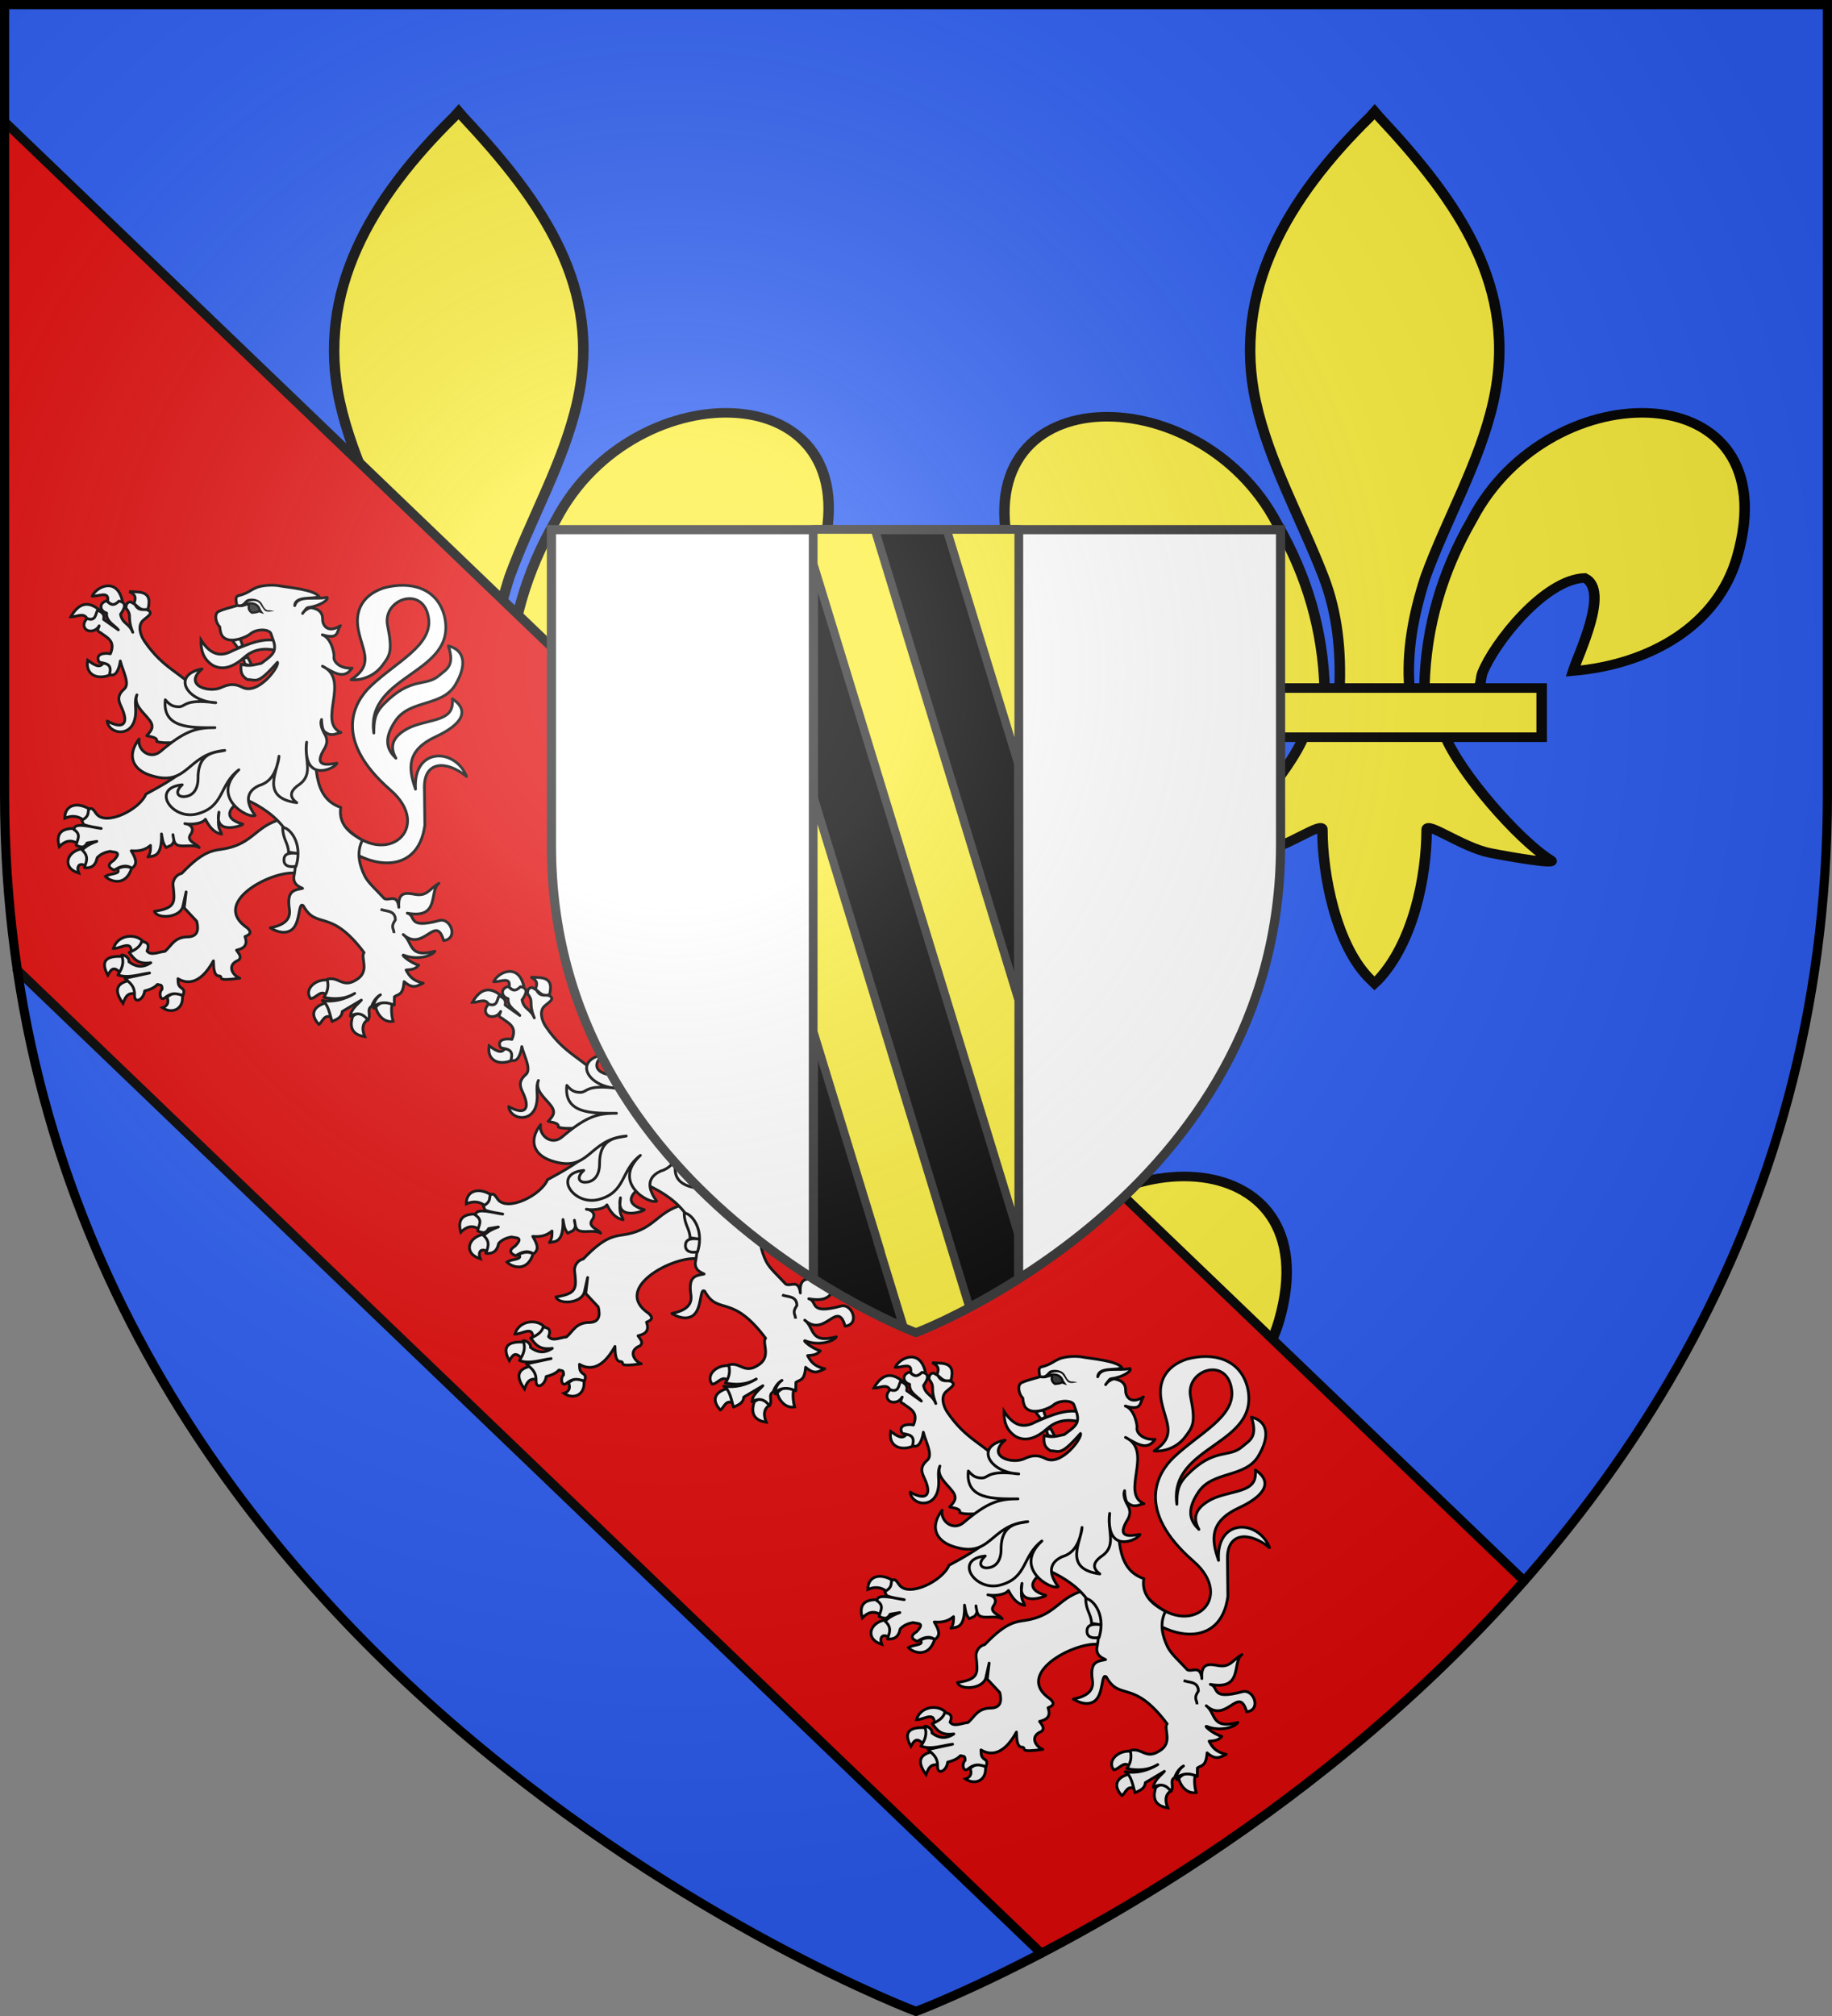 <svg xmlns="http://www.w3.org/2000/svg" xmlns:xlink="http://www.w3.org/1999/xlink" width="600" height="660" version="1.0"><rect width="100%" height="100%" fill="#808080" stroke="none"/><defs><g id="b"><path id="a" d="M0 0v1h.5z" transform="rotate(18 3.157 -.5)"/><use xlink:href="#a" width="810" height="540" transform="scale(-1 1)"/></g><g id="c"><use xlink:href="#b" width="810" height="540" transform="rotate(72)"/><use xlink:href="#b" width="810" height="540" transform="rotate(144)"/></g><g id="e"><path id="d" d="M0 0v1h.5z" transform="rotate(18 3.157 -.5)"/><use xlink:href="#d" width="810" height="540" transform="scale(-1 1)"/></g><g id="f"><use xlink:href="#e" width="810" height="540" transform="rotate(72)"/><use xlink:href="#e" width="810" height="540" transform="rotate(144)"/></g><path id="h" d="M-298.5-298.5h597V-40C298.5 246.31 0 358.5 0 358.5S-298.5 246.31-298.5-40z"/><path id="g" d="M2.922 27.673c0-5.952 2.317-9.844 5.579-11.013 1.448-.519 3.307-.273 5.018 1.447 2.119 2.129 2.736 7.993-3.483 9.121.658-.956.619-3.081-.714-3.787-.99-.524-2.113-.253-2.676.123-.824.552-1.729 2.106-1.679 4.108z"/><radialGradient id="l" cx="-80" cy="-80" r="405" gradientUnits="userSpaceOnUse"><stop offset="0" style="stop-color:#fff;stop-opacity:.31"/><stop offset=".19" style="stop-color:#fff;stop-opacity:.25"/><stop offset=".6" style="stop-color:#6b6b6b;stop-opacity:.125"/><stop offset="1" style="stop-color:#000;stop-opacity:.125"/></radialGradient></defs><g transform="translate(300 300)"><use xlink:href="#h" width="600" height="660" style="fill:#2b5df2"/><g transform="translate(0 -6)"><g id="i"><path d="M360.348 474.115c.142-6.195 1.675-11.954 4.529-17.41 7.471-15.72 30.292-15.344 25.261 3.88-1.853 7.085-8.15 11.248-15.632 11.962.54-1.866 3.51-8.465 1.113-9.756-3.834.145-8.595 6.77-9.74 9.93-.165.454-.118.978-.303 1.424" style="fill:#fcef3c;fill-opacity:1;fill-rule:evenodd;stroke:#000;stroke-width:1;stroke-linecap:butt;stroke-linejoin:miter;stroke-miterlimit:4;stroke-dasharray:none;stroke-opacity:1;display:inline" transform="matrix(3.438 0 0 3.125 -1222.361 -1301.015)"/><path d="M350.844 474.525c-.142-6.196-1.675-11.954-4.529-17.41-7.471-15.72-30.292-15.344-25.262 3.88 1.854 7.084 8.151 11.248 15.632 11.962-.54-1.867-3.51-8.465-1.112-9.756 3.834.144 8.594 6.77 9.74 9.93.164.453.118.977.303 1.424" style="fill:#fcef3c;fill-opacity:1;fill-rule:evenodd;stroke:#000;stroke-width:1;stroke-linecap:butt;stroke-linejoin:miter;stroke-miterlimit:4;stroke-dasharray:none;stroke-opacity:1" transform="matrix(3.438 0 0 3.125 -1222.361 -1301.015)"/><path d="M355.154 414.5c-7.871 8.485-13.156 18.296-10.878 29.803 1.257 6.348 4.304 12.228 6.453 18.344 1.344 3.837 1.687 7.845 1.528 11.878h6.679c-.32-4.063.38-8 1.528-11.878 2.047-6.154 5.162-11.99 6.453-18.344 2.413-11.878-3.25-20.836-10.844-29.766l-.464-.592z" style="fill:#fcef3c;fill-opacity:1;fill-rule:nonzero;stroke:#000;stroke-width:1;stroke-linecap:butt;stroke-linejoin:miter;stroke-miterlimit:4;stroke-dasharray:none;stroke-opacity:1" transform="matrix(3.438 0 0 3.125 -1222.361 -1301.015)"/><path d="M348.926 479.228c-1.396 3.913-7.089 11.08-10.112 13.122-.785.53 3.748-.305 5.778-.75 2.662-.584 6.122-3.42 6.04-2.419-.007 4.584 1.281 12.232 4.641 15.747l.318.339.329-.34c3.358-3.916 4.624-10.803 4.64-15.746-.08-1.001 3.38 1.835 6.041 2.419 2.03.445 6.562 1.28 5.778.75-3.023-2.043-8.713-9.21-10.11-13.122z" style="fill:#fcef3c;fill-opacity:1;fill-rule:evenodd;stroke:#000;stroke-width:1;stroke-linecap:butt;stroke-linejoin:miter;stroke-miterlimit:4;stroke-dasharray:none;stroke-opacity:1" transform="matrix(3.438 0 0 3.125 -1222.361 -1301.015)"/><path d="M339.727 474.326h31.789v5.15h-31.789z" style="fill:#fcef3c;fill-opacity:1;stroke:#000;stroke-width:1;stroke-miterlimit:4;stroke-dasharray:none;stroke-opacity:1" transform="matrix(3.438 0 0 3.125 -1222.361 -1301.015)"/></g><use xlink:href="#i" width="600" height="660" transform="translate(-150 -250)"/><use xlink:href="#i" width="600" height="660" transform="translate(150 -250)"/></g><path d="M1.5 39.844V260c0 20.041 1.467 39.238 4.188 57.594l208.187 199.812L341.031 639.47c40.587-21.164 104.25-60.687 158.125-121.938L305.844 331.97z" style="opacity:1;fill:#e20909;fill-opacity:1;fill-rule:nonzero;stroke:none;stroke-width:84;stroke-linecap:butt;stroke-linejoin:round;stroke-miterlimit:4;stroke-dasharray:none;stroke-opacity:1" transform="translate(-300 -300)"/><path d="M341.031 639.469 5.688 317.594M1.5 39.844 499.156 517.53" style="opacity:1;fill:none;fill-opacity:1;fill-rule:nonzero;stroke:#000;stroke-width:3;stroke-linecap:round;stroke-linejoin:round;stroke-miterlimit:4;stroke-dasharray:none;stroke-dashoffset:0;stroke-opacity:1" transform="translate(-300 -300)"/></g><g transform="translate(300 300)"><g id="j"><path d="M543.045 692.266c46.606 47.837 99.856.128 50.923-42.429-67.09-58.347-40.589-100.976-22.477-118.146 29.098-27.587 70.136-46.113 65.85-76.99-5.33-38.393-52.938-22.286-46.659 8.215 6.18 30.017 2.325 34.093-6.022 45.314-9.885 13.288-25.557 17.198-35.485 16.19 25.815-17.26 13.619-31.161 8.523-55.329-6.51-30.875 13.176-43.953 28.738-49.022 30.145-8.246 60.635-.014 68.88 31.95 15.748 66.572-89.966 64.993-80.274 133.019.069-13.874.703-22.17 11.674-33.29 31.296-31.716 47.384-18.643 62.951-32.4 7.613-6.726 17.775-10.208 10.165-33.33 17.78 4.322 21.99 20.553 7.89 44.19-14.825 24.85-51.512 16.768-67.786 40.426-15.948 23.184-8.03 35.013.195 42.99-5.902-10.763-6.249-21.558 9.803-31.622 6.737-4.225 13.017-6.438 29.892-10.608 19.012-4.698 25.725-9.86 24.527-25.313 24.272 16.326 2.952 32.961-18.221 42.725-34.196 15.769-32.062 36.063-23.693 60.034-2.995-48.064 45.23-47.132 58.037-14.455-23.466-18.998-48.25-17.27-47.915 12.35l.488 43.094c-8.097 59.843-68.767 48.917-100.968 15.836" style="fill:#fff;fill-opacity:1;stroke:#000;stroke-width:3.146;stroke-linejoin:round;stroke-miterlimit:4;stroke-dasharray:none;stroke-opacity:1" transform="translate(-343.177 -228.503)scale(.288)"/><path d="M378.499 479.286c-.22 11.145 2.085 21.468 13.485 28.835 11.95 6.299 24.136 1.318 36.4-9.703 12.963-11.336 28.556-9.347 38.402-6.537 1.62-5.241-.369-7.372.073-10.882-14.719-5.784-36.148 3.193-52.462 10.479-16.333 9.024-27.038 1.463-35.898-12.192z" style="fill:#fff;fill-opacity:1;stroke:#000;stroke-width:3.146;stroke-miterlimit:4;stroke-dasharray:none;stroke-opacity:1" transform="translate(-343.177 -228.503)scale(.288)"/><g style="fill:#fff;stroke:#000;stroke-width:2.954;stroke-opacity:1"><path d="M862.664 472.577c-7.188-9.211-27.082-8.293-31.832 7.086 6.816.68 19.456-9.608 19.006 3.82 8.305-.468 10.708-4.693 12.826-10.906z" style="fill:#fff;fill-opacity:1;stroke:#000;stroke-width:2.954;stroke-linejoin:miter;stroke-miterlimit:4;stroke-dasharray:none;stroke-opacity:1" transform="matrix(.308 0 0 .306 -518.762 -136.273)"/><path d="M838.453 505.987c-7.478-8.031-10.06-3.885-13.504 2.243-8.187-14.961-2.04-21.175 16.37-19.903 2.197 4.713 1.025 12.246-2.866 17.66zM847.459 514.084c-13.091 2.806-16.482 10.313-6.395 24.351 2.187-5.864 4.356-11.75 12.534-10.302 1.483-4.79-.707-9.68-6.14-14.05zM887.874 531.88c2.56 5.972-.09 9.655-4.86 11.238 9.901 6.854 22.754 1.966 21.23-13.112-7.109-4.021-11.075-2.607-16.37 1.873z" style="fill:#fff;fill-opacity:1;stroke:#000;stroke-width:2.954;stroke-miterlimit:4;stroke-dasharray:none;stroke-opacity:1" transform="matrix(.308 0 0 .306 -518.762 -136.273)"/></g><path d="M464.768 684.531c-24.064 8.405-28.31 25.268-56.948 31.54-13.855 3.033-23.938-.203-51.254 28.514-6.881 1.476-10.156 8.194-9.904 12.917 2.181 19.86 3.647 26.38-21.145 30.177 3.02 9.163 29.813 7.553 32.464-6.056.414-2.127 3.594-16.022 3.594-16.022l-2.17 18.182 14.246 15.239c2.59 10.512.763 17.756-10.916 17.714-14.614.43-17.838 10.078-25.152 16.417-7.02.543-15.943 5.494-20.485-.366 3.767-9.072-1.54-10.125-6.09-10.867-1.357 5.5-6.627 9.47-14.238 12.53 5.195 6.417 9.139 13.88 24.678 11.664-9.555 6.404-17.645 4.501-24.89-1.077.69-5.36-6.973-8.522-8.33-7.563 3.283 8.44.447 15.643-4.271 22.466 11.33 4.324 23.926-.579 36.067-2.16l-28 6.048c4.81 4.916 11.156 7.965 10.916 19.01-.384 10.403 10.168 5.786 11.512-4.694 4.235-1.125 10.087-2.682 14.59-7.403 2.878 1.318 5.46-.799 5.14 5.616-3.974 3.457-2.332 13.416 2.936 9.827 8.027-6.304 12.077-5.525 20.995-2.914.46-2.304 2.084-5.421-.88-7.726-5.78-3.515-4.426-6.97-4.938-11.284 7.276 4.402 23.616 10.087 40.338-20.306.32 9.614.777 17.6 7.176 17.251 4.475 1.593-5.639 6.3 22.781 2.497-7.959-2.961-15.502-14.906-1.491-20.45 4.4-3.799.254-7.597-2.241-11.395 9.515-2.234 12.832-6.349 9.693-15.495 6.262-2.381 7.692-5.143 2.575-9.827-41.968-28.308 25.483-64.233 53.574-62.382l23.728-13.825-15.186-47.093z" style="fill:#fff;fill-opacity:1;stroke:#000;stroke-width:3.146;stroke-linejoin:round;stroke-miterlimit:4;stroke-dasharray:none;stroke-opacity:1" transform="translate(-343.177 -228.503)scale(.288)"/><g style="fill:#fff;stroke:#000;stroke-width:2.954;stroke-opacity:1"><path d="M799.626 342.685c-5.852-4.625-12.566-5.83-20.464-2.342-.056-14.538 13.622-18.222 27.626-8.897-1.412 4.639-3.066 9.057-7.162 11.239zM773.28 370.783c-3.419-12.474.547-20.053 16.881-19.435 2.937 3.872 7.292 6.562 3.07 16.391-7.79-5.24-14.203-2.924-19.952 3.044zM798.09 372.89c4.946 6.322 8.193 12.644 4.35 18.967-8.001-5.031-11.16.056-8.442 7.258-18.46-5.81-12.894-23.612 4.093-26.225zM834.925 394.666c5.494-3.163 10.533-2.989 15.347-1.17-5.978 20.376-22.706 14.734-27.881 9.132 4.344-3.472 17.501-2.217 12.534-7.962z" style="fill:#fff;fill-opacity:1;stroke:#000;stroke-width:2.954;stroke-miterlimit:4;stroke-dasharray:none;stroke-opacity:1" transform="matrix(.308 0 0 .306 -518.762 -136.273)"/></g><g style="fill:#fff;stroke:#000;stroke-width:2.954;stroke-opacity:1"><path d="M828.018 186.74c-13.82 6.043-27.245.561-24.555-15.454 6.568 4.735 12.686 9.137 16.626 3.044 5.688.234 9.047 3.454 7.93 12.41zM802.95 127.031c-3.537-7.426-11.437-1.875-17.393-2.107 8.263-14.803 18.254-17.275 29.928-7.727-2.034 6.026-3.863 12.314-12.534 9.834zM808.322 102.68c6.403.636 18.51-6.186 16.371 5.62 4.844 5.575 10.078 4.72 15.603-.937-6.06-25.406-27.664-14.525-31.974-4.683zM852.574 110.64c3.55-8.067-.098-10.077-4.86-12.877l7.93.468c13.867.447 14.36 8.545 12.022 18.264-7.023 3.063-10.621-2.492-15.092-5.854z" style="fill:#fff;fill-opacity:1;stroke:#000;stroke-width:2.954;stroke-miterlimit:4;stroke-dasharray:none;stroke-opacity:1" transform="matrix(.308 0 0 .306 -518.762 -136.273)"/></g><g style="fill:#fff;stroke:#000;stroke-width:2.954;stroke-opacity:1"><path d="M1060.277 513.615c3.647 6.117 1 11.122-2.813 15.923-6.094-6.431-11.19 3.576-16.883 3.746-7.364-9.437 4.845-21.822 19.696-19.669zM1063.603 554.123c.897-4.801 1.242-9.466-6.907-16.156-11.329 3.055-18.268 10.955-7.418 22.947 3.764-1.828 5.655-12.549 14.324-6.79zM1085.345 552.25c7.949-6.469 14.594-1.902 15.859 3.747-5.95 4.148-6.17 10.254-3.07 18.03-17.188-2.611-15.061-14.877-12.79-21.777zM1127.295 539.138c-1.437 5.246-.349 13.895.941 18.517-11.056 1.957-17.877-9.844-18.335-15.24 4.608-5.116 8.694-6.899 17.394-3.277z" style="fill:#fff;fill-opacity:1;stroke:#000;stroke-width:2.954;stroke-miterlimit:4;stroke-dasharray:none;stroke-opacity:1" transform="matrix(.308 0 0 .306 -518.762 -136.273)"/></g><path d="M271.104 434.753c-9.006 2.54-7.874 11.524.047 13.929-.918 9.593 9.412 13.883 13.356 19.05l-16.764-11.9c1.602-7.059-3.25-8.25-6.722-10.69-2.742 4.688-1.948 13.276-12.076 9.746-6.748 6.782-2.786 13.407 2.656 14.053 4.711.56 8.73-1.644 11.08-5.78-.598 2.682-3.797 5.7 1.369 7.631 7.19 5.733 17.787 9.145 11.411 24.14-6.737-1.431-18.006.057-12.78 9.445 5.26 1.746 15.6.686 11.743 13.75 7.402 4.474 11.432-7.658 12.298-15.007 2.903 11.526 11.272 25.967 4.508 31.819-10.053 8.696-5.5 15.45-2.366 22.628 7.463 17.089.923 23.807-17.05 13.738 1.403 14.251 25.852 19.231 31.268-1.622 3.08-11.858-1.373-19.07 2.517-28.045-4.21 11.254 7.168 19.442 14.139 28.434 6.488 8.37 1.72 12.658-3.03 18.02 5.581 1.329 12.645 1.99 11.412 6.422 6.27 2.759 19.465.77 25.807 1.791l5.034 31.158c-9.952 8.504-26.538 18.13-43.05 26.965-7.064 17.65-46.12 37.09-56.71 22-3.356-4.782-4.96-7.33-8.596-4.32-.811 3.896.67 7.579-7.718 12.24l2.033 4.572c7.453 2.878 13.465 3.136 20.126 4.57-9.716-1.047-29.257-7.293-30.718-.016l-.82.923c9.923 6.11 3.706 12.25 3.03 18.36 4.139 1.111 8.268 4.587 12.407-2.758l11.08-1.85c-10.537 3.82-13.133 6.744-16.806 9.784 8.25 7.279 4.772 13.677 2.697 20.173 7.267.688 12.53-1.66 14.519-11.382 4.362-4.759 10.332-6.52 14.694-7.242 4.523 1.51 14.253-.353 4.025 10.35-7.961 5.064-5.624 8.4.664 11.032 6.712-4.266 13.415-6.772 20.126-2.154 5.938-4.346 5.582-9.232-.798-19.87 11.805.932 17.106-2.241 21.92-6.083-.01 4.152.466 8.173-2.988 13.109 6.7-1.403 16.152.686 15.489-26.172 1.03 5.16 1.097 10.32 5.3 15.481l6.121-2.831c4.46-5.194 1.911-6.633 1.598-11.827.974 4.82.728 10.659 6.058 12.178 7.185 2.048 16.556-1.534 23.819 2.48-3.416-4.783-15.278-7.383-9.75-15.01 5.182-7.15-.932-11.724-6.593-12.2 3.893 1.145 18.962 1.165 23.429-4.962 5.928 12.07 12.464 15.907 18.393 16.91-1.666-5.969-5.225-5.157-3.03-24.95-6.134 27.266 27.54 14.926 27.222 13.654-25.056-7.048-14.772-20.384 1.743-28.824 40.434 17.739 65.179 47.069 56.144 88.89-.371 8.065 4.816 10.476 10 12.92-9.233 2.01-18.323 1.9-15.02 23.574 1.94 12.74-7.4 18.343-21.703 21.306 4.98 3.084 14.548 7.574 22.751 3.177 12.428-6.661 8.411-33.639 14.803-28.299 15.31 27.815 30.571 1.728 69.101 53.229-4.666 5.346 7.588 21.67-9.305 31.204-15.154 9.482-19.573-4.45-32.575-.907 1.728 7.863.768 13.376-3.818 20.664 11.695 2.188 23.37 2.389 35.065-4.57-11.485 7.087-24.498 10.108-36.973 8.16 6.947 3.89 8.648 15.76 11.08 23.8 5.352-2.479 11.233-4.485 11.701-11.41l21.744-12.92c-4.937 5.59-11.679 10.002-12.532 18.247 8.689-5.07 14.988-2.308 20.043 4.533 4.035-5.715-2.086-12.14 4.192-15.813 1.518-4.506 4.852-10.195 10-13.049-5.914 4.055-8.396 11.115-7.608 15.524-.683-2.128 7.947-10.817 23.264-3.67l.195-9.587c4.217-3.33 9.795-.959 10.997-17.189 10.44 9.046 14.866 4.664 21.827 1.776-12.182-2.874-15.88-8.174-19.54-14.998 5.41-.577 10.21-.39 14.39-5.453-10.497-3.054-21.2-13.055-16.802-11.282 14.444 5.822 31.481 1.091 35.106-4.571-30.791 8.124-24.42-10.242-35.936-19.003 23.282 20.694 37.01-24.194 45.936 6.838 17.205-1.98 8.02-26.273-4.855-22.817-37.45 10.051-25.702-5.417-36.495-8.35 38.072 7.094 24.343-25.657 36.02-33.861-11.186 6.483-13.378 14.913-26.912 12.555-9.17-1.521-20.129-4.299-18.673 14.733-1.992-16.45-11.387-6.691-16.723-10.162-8.141-9.057-18.299-17.706-22.226-25.815-5.423-11.196-9.848-25.996-2.518-40.278-7.734-4.965-28.208-14.382-24.554-37.341-33.596-11.436-27.063-51.463-31.187-84.395l-129.32-45.824c-21.875-23.782-41.118-26.985-62.783-58.746-4.957-7.266-7.789-17.873-1.654-23.522 5.045-4.646 12.666-8.386 5.222-11.95-4.814-1.578-9.627 2.22-14.44-6.422l-4.69-2.757c-3.509-.006-5.464 2.145-5.394 7.026 7.727 9.835.51 9.224 7.718 27.502-4.569-10.957-11.674-9.289-13.958-20.475 4.509-6.311 7.862-13.445-1.81-14.96-7.129 7.088-10.392 2.823-14.068-.302z" style="fill:#fff;fill-opacity:1;stroke:#000;stroke-width:3.146;stroke-linejoin:round;stroke-miterlimit:4;stroke-dasharray:none;stroke-opacity:1" transform="translate(-343.177 -228.503)scale(.288)"/><path d="M471.412 692.681c.16 13.1 6.33 17.376 6.644 27.71l12.036 1.787c-9.88-1.53-17.18-.733-17.256 6.853-.376 7.172 6.647 8.937 13.762 7.345 8.683-28.497-9.802-45.368-15.186-43.695z" style="fill:#fff;fill-opacity:1;stroke:#000;stroke-width:3.146;stroke-miterlimit:4;stroke-dasharray:none;stroke-opacity:1" transform="translate(-343.177 -228.503)scale(.288)"/><path d="M582.699 785.413c6.597 2.66 16.58.836 16.847 11.88-6.094 9.076-1.258 10.191-1.661 15.122" style="opacity:.98;fill:none;fill-opacity:1;stroke:#000;stroke-width:3.146;stroke-miterlimit:4;stroke-dasharray:none;stroke-opacity:1" transform="translate(-343.177 -228.503)scale(.288)"/><path d="m436.478 508.195-5.018-9.418-4.887 1.68 1.768 6.003c4.572 1.965 4.267 1.167 8.137 1.735zM413.99 479.601l9.191-1.663 2.702 7.991-5.32 2.426z" style="fill:#fff;fill-opacity:1;stroke:#000;stroke-width:3.146;stroke-miterlimit:4;stroke-dasharray:none;stroke-opacity:1" transform="translate(-343.177 -228.503)scale(.288)"/><path d="M458.102 472.183c-1.64-5.339-16.305-6.259-23.837.358-3.782 3.322-23.843 12.085-31.438 2.33-1.588-2.041-2.583-5.624-2.998-10.616-4.294-3.774-6.963-14.813-1.234-17.454 6.795-3.132 13.704-4.403 20.556-6.604-.055-3.777-2.668-10.168 1.79-11.283 11.26-2.818 12.723-5.985 20.88-9.357 3.867-1.598 13.424-3.37 23.724-2.23 13.827 2.578 41.25 4.428 47.204 12.6-6.536 3.317-27.063-1.21-27.667 10.208 3.759-12.547 22.768-6.302 36.662-9.398 2.776 2.534-8.142 9.777-20.292 11.414-3.287.443-3.048 1.26-7.427 6.921 1.96-3.516 7.725-6.875 10.18-6.437 14.836 2.649 12.135 12.596 12.745 15.49 1.515 7.176 7.85 12.533 20.108 4.865-4.804 6.486-.97 16.206-20.61 10.365 10.769 3.826 13.695 22.27 13.277 24.368-1.307 6.567 7.77 14.61 20.555 13.485-8.753 12.832-19.147 6.218-33.657-2.2 32.552 15.412-6.28 63.6 21.016 75.39-6.198 1.178-11.287 5.476-19.066-1.407-1.408-1.246-2.905-6.64-2.946-13.377-2.618 6.504 2.458 14.463 4.099 17.627 2.355 4.54 3.164 9.743-2.038 17.52-11.893 20.852 7.971 15.377 15.416 14.586-1.583 5.762-39.29 24.06-34.46-23.942-3.153 18.895 8.46 36.25-8.457 48.159-12.915 8.846-9.62 15.404-2.763 20.65-42.637-5.77-20.818-37.118-20.21-52.848-2.295 15.045-7.426 28.967-22.672 33.298-19.93 9.194-10.71 25.337-4.486 34.048-8.179 4.173-51.802-21.064-18.487-51.935-22.742 16.98-16.069 42.082-47.662 50.196-28.789 7.395-52.931-29.627-16.724-33.134-8.85 8.015-5.296 13.88 2.116 13.484 10.016-.534 15.882-8.295 15.857-21.137-.06-30.708 21.2-29.177 30.392-31.425-43.813 3.753-41.11 42.984-85.482 28.01-18.71-6.314-26.57-21.782-11.962-40.98-2.19 12.729 12.741 23.975 24.286 14.159 27.3-23.213 40.367-27.147 61.973-27.057-27.058.114-60.084 1.015-56.448-31.682 4.882 5.495 7.737 7.468 14.084 7.922 10.151.728 5.268-9.451 43.271-4.584-33.562-1.67-50.49-31.648-15.567-38.44-21.932 18.833 8.131 27.616 21.896 21.137 12.708-5.981 19.148-2.4 24.546.083 18.083 8.313 41.93-24.522 39.303-28.772-23.11 26.204-23.58 19.657-34.194 19.667-6.79-4.285-7.879-8.12-7.244-17.431 9.997 3.103 16.176.167 23.041-1.007 6.35-4.916 13.443-9.181 14.792-15.061 1.504-6.555-1.672-11.808-3.74-18.542z" style="fill:#fff;fill-opacity:1;stroke:#000;stroke-width:3.146;stroke-linejoin:round;stroke-miterlimit:4;stroke-dasharray:none;stroke-opacity:1" transform="translate(-343.177 -228.503)scale(.288)"/><path d="M424.192 440.674c7.573-4.4 18.284-5.25 21.246 4.604l1.461 2.063-2.736-.913c-1.487 1.296-3.612 1.335-5.524 1.606l-2.23.232c-2.87-1.847-4.269-4.98-3.452-7.359 1.415-4.119-6.566-.298-8.765-.233z" style="fill:#313131;stroke:#000;stroke-width:2.556;stroke-opacity:1" transform="translate(-343.177 -228.503)scale(.288)"/><path d="M431.493 432.846c-3.621 1.365-4.164 4.964-7.944 5.842-1.629.177-3.105-.132-3.105-.132l-.634 3.12s1.873.404 4.072.166c4.454.042 5.464-4.28 8.78-6.042 4.128-1.23 9.25-1.546 12.416 1.726 3.17 4.199 4.557 7.733 6.732 8.825 3.172 1.593 6.854.241 10.281-.107l-3.394-.485c-3.73-.87-6.134 1.796-10.392-6.914-3.233-6.613-11.447-7.482-16.812-6" style="fill:#000;fill-opacity:1;stroke:none;stroke-width:3;stroke-linecap:round;stroke-linejoin:round;stroke-miterlimit:4;stroke-dasharray:none;stroke-opacity:1" transform="translate(-343.177 -228.503)scale(.288)"/></g><use xlink:href="#j" id="k" width="600" height="660" x="0" y="0" transform="translate(131.5 126.24)"/><use xlink:href="#k" width="600" height="660" transform="translate(131.5 126.24)"/><path d="M-119.4-126.6h238.8v103.4C119.4 91.324 0 136.2 0 136.2S-119.4 91.324-119.4-23.2z" style="fill:#fff;stroke:#313131;stroke-width:3;stroke-opacity:1"/><path d="M-33.6-126.6v245.263C-14.607 130.7 0 136.2 0 136.2s14.607-5.5 33.6-17.537V-126.6z" style="fill:#000;fill-opacity:1;fill-rule:nonzero;stroke:#313131;stroke-width:3;stroke-linecap:butt;stroke-linejoin:round;stroke-miterlimit:4;stroke-dasharray:none;stroke-opacity:1"/><path d="M266.406 173.406v11.25l67.188 219.657v-76.875L286.53 173.406zm43.656 0 23.532 76.969v-76.969zm-43.656 87.407v76.937l21.531 70.438h-.062l8.063 26.312c1.231.534 2.26.962 2.968 1.25s1.094.438 1.094.438.432-.167 1.25-.5c.667-.272 1.76-.72 2.906-1.22.22-.095.42-.176.656-.28.246-.11.55-.258.813-.375.502-.226 1.158-.524 1.719-.782.726-.335 1.527-.704 2.344-1.094.19-.09.429-.218.625-.312a231.492 231.492 0 0 0 5.844-2.937c.43-.225.898-.453 1.343-.688v-.031l-6.062-19.781z" style="fill:#fcef3c;fill-opacity:1;stroke:#313131;stroke-width:2.7;stroke-miterlimit:4;stroke-dasharray:none;stroke-opacity:1" transform="translate(-300 -300)"/></g><use xlink:href="#h" width="600" height="660" style="fill:url(#l)" transform="translate(300 300)"/><use xlink:href="#h" width="600" height="660" style="fill:none;stroke:#000;stroke-width:3" transform="translate(300 300)"/></svg>